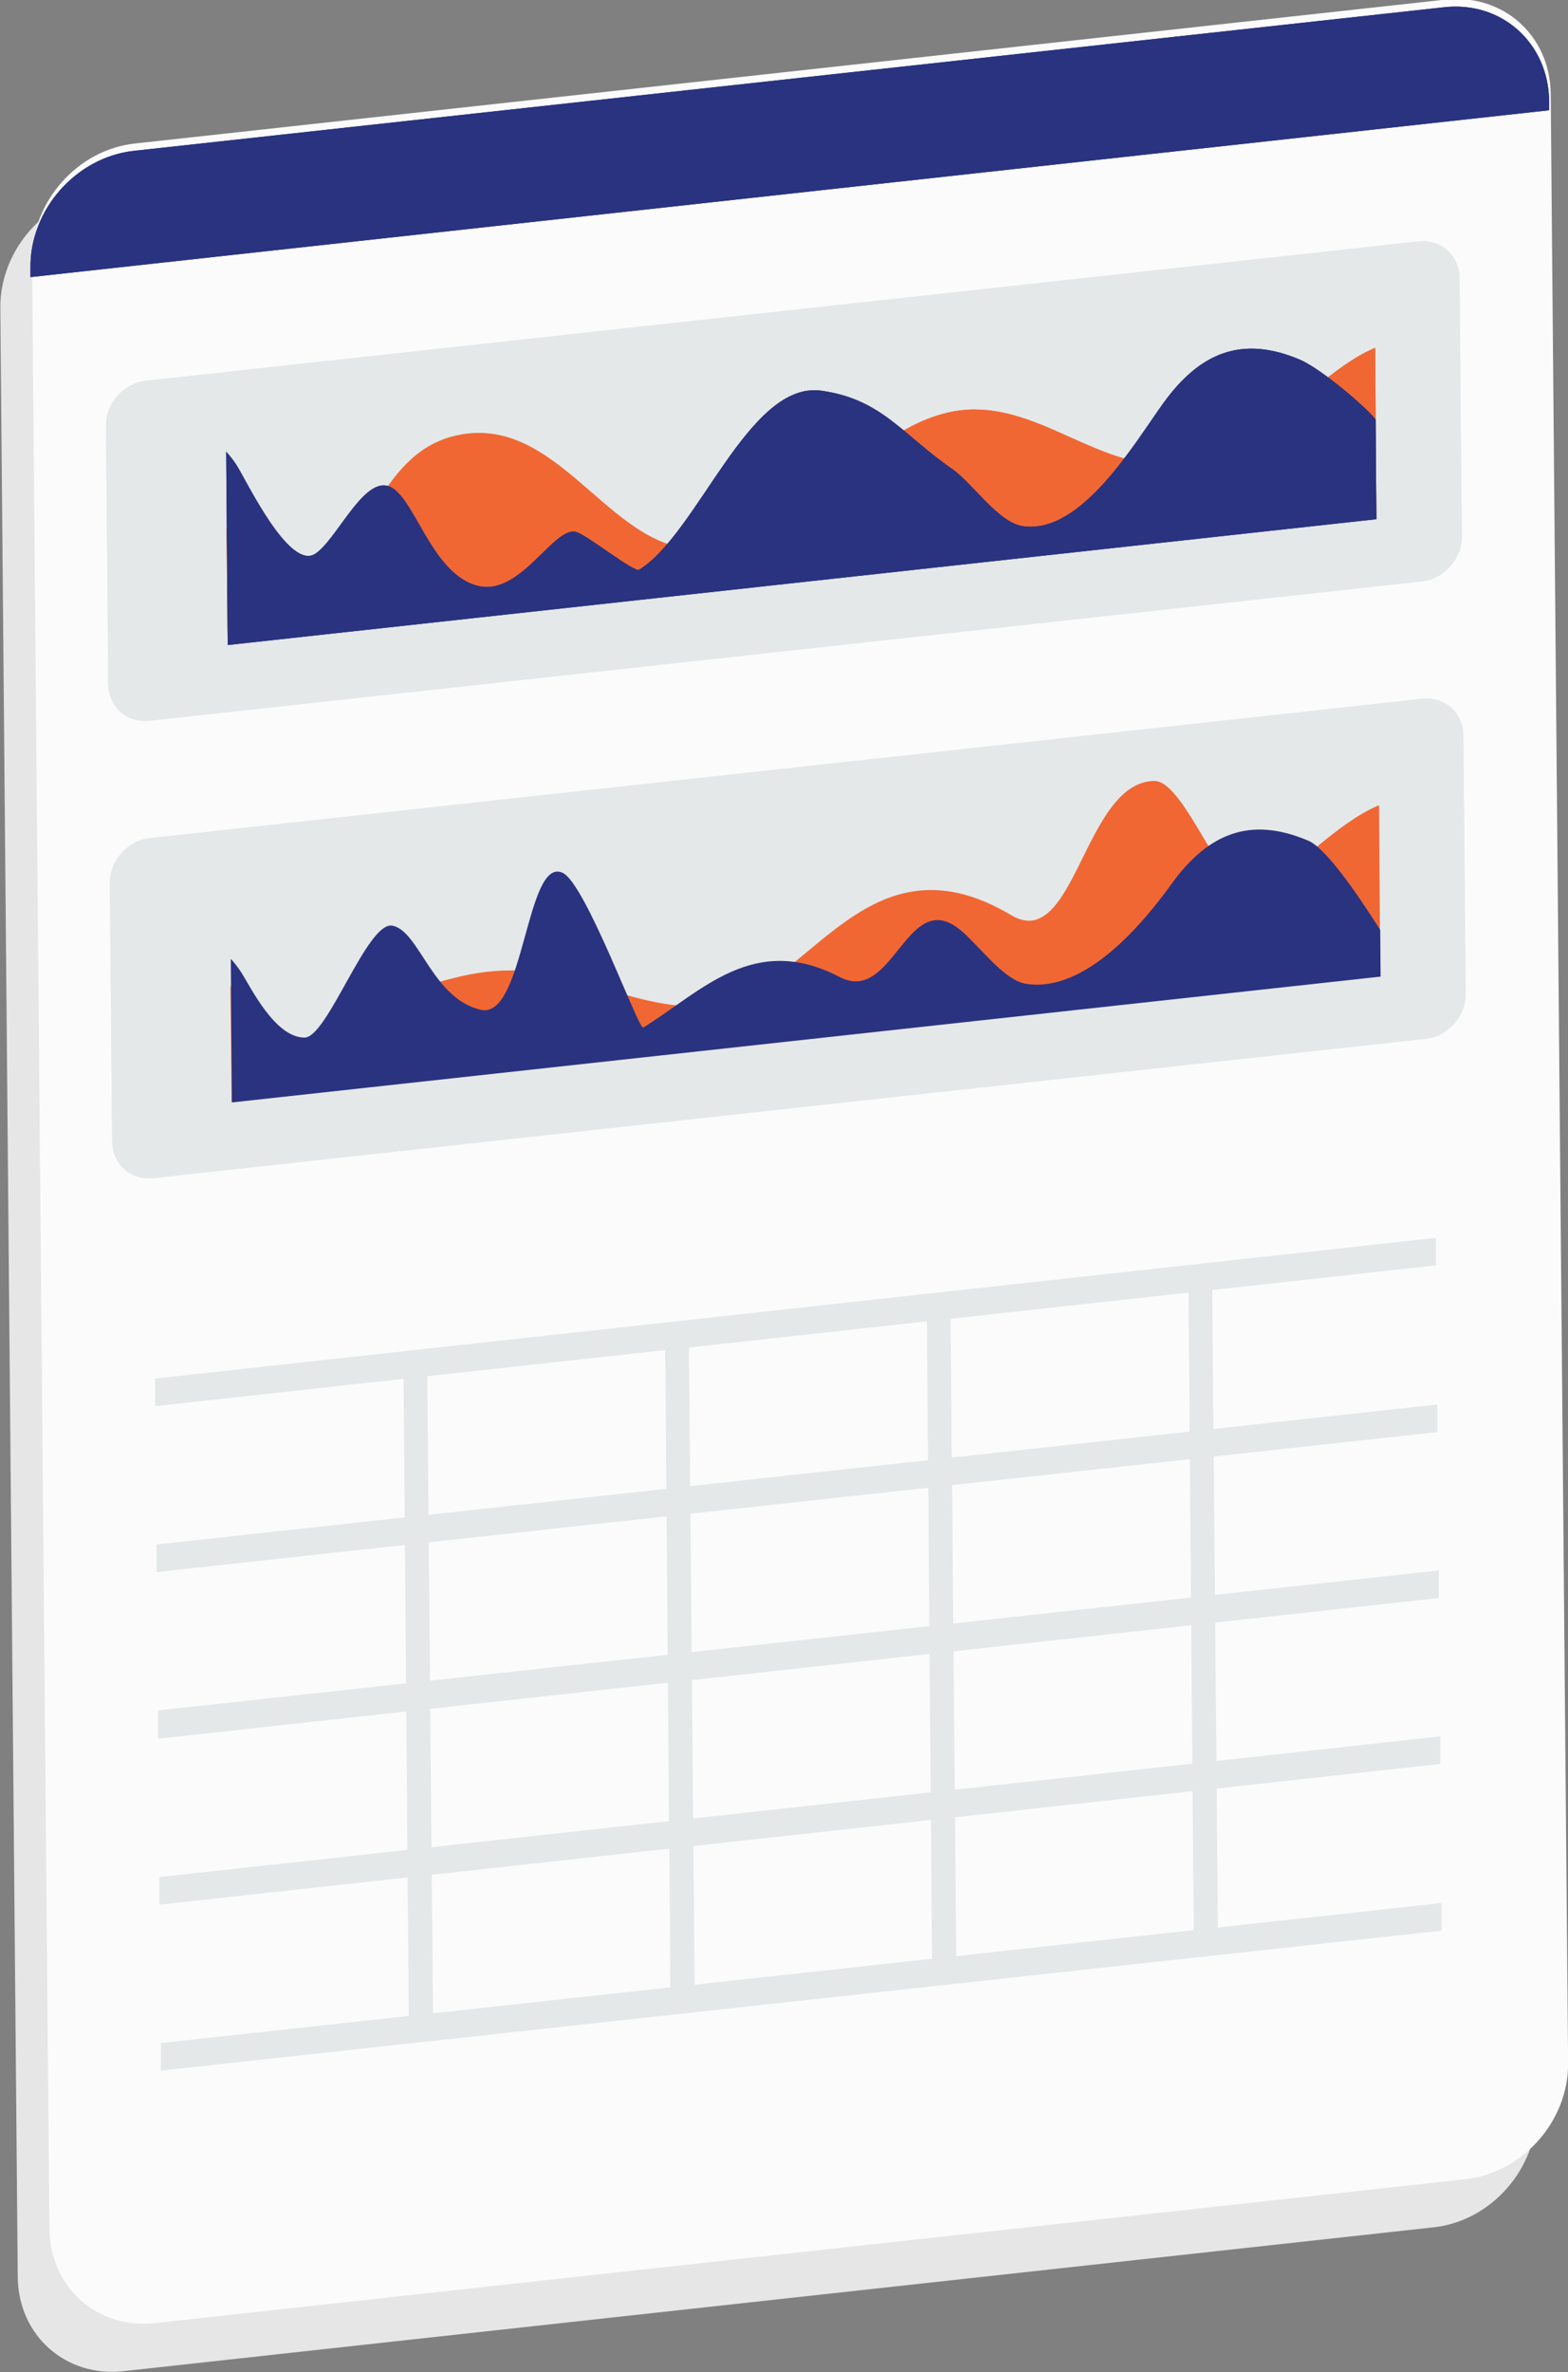 <?xml version="1.0" encoding="utf-8"?>
<!-- Generator: Adobe Illustrator 25.1.0, SVG Export Plug-In . SVG Version: 6.00 Build 0)  -->
<svg version="1.1" id="Layer_1" xmlns="http://www.w3.org/2000/svg" xmlns:xlink="http://www.w3.org/1999/xlink" x="0px" y="0px"
	 viewBox="0 0 216.2 327" style="enable-background:new 0 0 216.2 327;" xml:space="preserve">
<rect x="0" y="0" width="216.2" height="327" fill="#808080" stroke="none"/>
<style type="text/css">
	.st0{fill-rule:evenodd;clip-rule:evenodd;fill:#E6E6E6;}
	.st1{fill-rule:evenodd;clip-rule:evenodd;fill:#FBFBFB;}
	.st2{fill-rule:evenodd;clip-rule:evenodd;fill:#E4E8E9;}
	.st3{fill-rule:evenodd;clip-rule:evenodd;fill:#F16733;}
	.st4{fill-rule:evenodd;clip-rule:evenodd;fill:#2A337F;}
</style>
<g>
	<g transform="matrix(1,0,1.81143e-18,1.044,491.348,-507.908)">
		<path class="st0" d="M-491.3,527.2c-0.1-7.7,6.3-14.6,14.2-15.4l180.7-19c7.9-0.8,14.4,4.7,14.5,12.4l2.4,260
			c0.1,7.7-6.3,14.6-14.2,15.4l-180.7,19c-7.9,0.8-14.4-4.7-14.5-12.4L-491.3,527.2z"/>
	</g>
	<g transform="matrix(1,0,0,1.044,483.316,-518.818)">
		<path class="st1" d="M-478.9,531.3c-0.1-7.7,6.3-14.6,14.2-15.4l180.7-19c7.9-0.8,14.4,4.7,14.5,12.4l2.4,260
			c0.1,7.7-6.3,14.6-14.2,15.4l-180.7,19c-7.9,0.8-14.4-4.7-14.5-12.4L-478.9,531.3z"/>
	</g>
	<g>
		<g transform="matrix(0.532,0,0,0.532,1792.08,-420.887)">
			<path class="st2" d="M-3341.1,901.5c-0.1-5.8,4.6-11.1,10.4-11.7l329.8-36.1c5.8-0.6,10.5,3.6,10.6,9.4l0.6,67
				c0.1,5.8-4.6,11.1-10.4,11.7l-329.8,36.1c-5.8,0.6-10.5-3.6-10.6-9.4L-3341.1,901.5z"/>
		</g>
		<g transform="matrix(0.532,0,0,0.532,1792.08,-420.887)">
			<path class="st2" d="M-3341.1,901.5c-0.1-5.8,4.6-11.1,10.4-11.7l329.8-36.1c5.8-0.6,10.5,3.6,10.6,9.4l0.6,67
				c0.1,5.8-4.6,11.1-10.4,11.7l-329.8,36.1c-5.8,0.6-10.5-3.6-10.6-9.4L-3341.1,901.5z"/>
		</g>
		<g transform="matrix(0.532,0,0,0.532,811.843,-119.412)">
			<path class="st3" d="M-1169.6,314.6c-0.8,0.3-1.6,0.7-2.4,1.1c-10.5,5.4-19.6,16.1-29.8,21.2c-7.5,3.8-14.6,7.6-22.9,7.8
				c-18.2,0.3-34.5-17.4-54.4-13.6c-24.7,4.8-39.6,35.5-65.8,35.7c-23.5,0.2-36.5-35.7-63.2-29.4c-20.2,4.8-23.1,30.9-38.5,43
				c-8,6.3-12.4-4-15.5-8.9c-1.6-2.5-3.6-6.3-5.2-10.2l0.3,30.2l297.7-32.6L-1169.6,314.6z"/>
		</g>
		<g transform="matrix(0.532,0,0,0.532,811.843,-119.412)">
			<path class="st3" d="M-1169.6,314.6c-0.8,0.3-1.6,0.7-2.4,1.1c-10.5,5.4-19.6,16.1-29.8,21.2c-7.5,3.8-14.6,7.6-22.9,7.8
				c-18.2,0.3-34.5-17.4-54.4-13.6c-24.7,4.8-39.6,35.5-65.8,35.7c-23.5,0.2-36.5-35.7-63.2-29.4c-20.2,4.8-23.1,30.9-38.5,43
				c-8,6.3-12.4-4-15.5-8.9c-1.6-2.5-3.6-6.3-5.2-10.2l0.3,30.2l297.7-32.6L-1169.6,314.6z"/>
		</g>
		<g transform="matrix(0.532,0,0,0.532,811.843,-119.412)">
			<path class="st4" d="M-1467.4,341.5l0.4,50.1l297.7-32.6l-0.2-25.8c-1.7-2.6-13.8-13-19.5-15.5c-15.2-6.5-26.1-1.8-35.5,11.2
				c-7.5,10.4-21.3,34.1-36.4,31.9c-6.4-0.9-13.1-11.2-18.3-14.8c-13-9-18.3-18.1-33.9-20.3c-18.9-2.7-32,37-47.3,46.4
				c-1.2,0.7-13-8.6-16-9.7c-5.8-2.3-14.4,16.5-25.6,13.9c-12.6-2.9-16.8-24.6-23.8-26c-6.5-1.3-13.2,14.3-18.6,17.7
				c-6.8,4.2-17.9-19.3-20.3-23C-1465.6,343.6-1466.5,342.5-1467.4,341.5z"/>
		</g>
		<g transform="matrix(0.532,0,0,0.532,811.843,-119.412)">
			<path class="st4" d="M-1467.4,341.5l0.4,50.1l297.7-32.6l-0.2-25.8c-1.7-2.6-13.8-13-19.5-15.5c-15.2-6.5-26.1-1.8-35.5,11.2
				c-7.5,10.4-21.3,34.1-36.4,31.9c-6.4-0.9-13.1-11.2-18.3-14.8c-13-9-18.3-18.1-33.9-20.3c-18.9-2.7-32,37-47.3,46.4
				c-1.2,0.7-13-8.6-16-9.7c-5.8-2.3-14.4,16.5-25.6,13.9c-12.6-2.9-16.8-24.6-23.8-26c-6.5-1.3-13.2,14.3-18.6,17.7
				c-6.8,4.2-17.9-19.3-20.3-23C-1465.6,343.6-1466.5,342.5-1467.4,341.5z"/>
		</g>
	</g>
	<g transform="matrix(1,0,0,1,0,112.208)">
		<g transform="matrix(0.532,0,0,0.532,1792.08,-420.887)">
			<path class="st2" d="M-3340.1,809.1c-0.1-5.8,4.6-11.1,10.4-11.7l329.8-36.1c5.8-0.6,10.5,3.6,10.6,9.4l0.6,67
				c0.1,5.8-4.6,11.1-10.4,11.7l-329.8,36.1c-5.8,0.6-10.5-3.6-10.6-9.4L-3340.1,809.1z"/>
		</g>
		<g transform="matrix(0.532,0,0,0.532,1792.08,-420.887)">
			<path class="st2" d="M-3340.1,809.1c-0.1-5.8,4.6-11.1,10.4-11.7l329.8-36.1c5.8-0.6,10.5,3.6,10.6,9.4l0.6,67
				c0.1,5.8-4.6,11.1-10.4,11.7l-329.8,36.1c-5.8,0.6-10.5-3.6-10.6-9.4L-3340.1,809.1z"/>
		</g>
		<g transform="matrix(0.532,0,0,0.532,811.843,-119.412)">
			<path class="st3" d="M-1168.6,222.2c-0.8,0.3-1.6,0.7-2.4,1.1c-10.5,5.4-19.6,16.1-29.8,21.2c-7.5,3.8-17.8-28.8-26.1-28.6
				c-18.2,0.3-20.5,44.6-37,34.8c-39.2-23.4-53.8,23.5-80,23.7c-23.5,0.2-36.3-14.1-63-7.8c-20.2,4.8-23.3,9.3-38.7,21.4
				c-8,6.3-12.4-4-15.5-8.9c-1.6-2.5-3.6-6.3-5.2-10.2l0.3,30.2l297.7-32.6L-1168.6,222.2z"/>
		</g>
		<g transform="matrix(0.532,0,0,0.532,811.843,-119.412)">
			<path class="st4" d="M-1466.2,262l0.3,37.2l297.7-32.6l-0.1-12.1c-1.7-2.6-12.9-20.7-18.6-23.1c-15.2-6.5-26.1-1.8-35.5,11.2
				c-7.5,10.4-22.3,28.1-37.5,25.9c-6.4-0.9-13.1-11.2-18.3-14.8c-13-9-16.6,20.1-30.2,13c-22.3-11.6-35.7,3.7-50.9,13.1
				c-1.2,0.7-14.9-37.3-20.9-40.1c-9.5-4.4-9.9,38.1-21.2,35.5c-12.6-2.9-15.9-20.4-22.9-21.8c-6.5-1.3-16.8,29-22.8,29
				c-7.7,0-14-13.2-16.4-16.9C-1464.4,264.1-1465.3,263-1466.2,262z"/>
		</g>
	</g>
	<path class="st4" d="M213.6,15.2l0-1.3c-0.1-8-6.6-13.8-14.5-12.9L18.4,20.8c-7.9,0.9-14.3,8.1-14.2,16.1l0,1.3L213.6,15.2z"/>
	<path class="st4" d="M213.6,15.2l0-1.3c-0.1-8-6.6-13.8-14.5-12.9L18.4,20.8c-7.9,0.9-14.3,8.1-14.2,16.1l0,1.3L213.6,15.2z"/>
	<g transform="matrix(1,0,0,1,-2.315,18.638)">
		<polygon class="st2" points="200.3,152 23.7,171.4 23.7,175.2 200.3,155.8 		"/>
	</g>
	<g transform="matrix(1,0,0,1,-2.315,59.412)">
		<polygon class="st2" points="200.5,134.2 23.9,153.5 23.9,157.3 200.5,138 		"/>
	</g>
	<g transform="matrix(1,0,0,1,-2.315,100.186)">
		<polygon class="st2" points="200.7,116.3 24.1,135.6 24.1,139.5 200.7,120.1 		"/>
	</g>
	<g transform="matrix(1,0,0,1,-2.315,140.961)">
		<polygon class="st2" points="200.9,98.4 24.3,117.8 24.3,121.6 200.9,102.2 		"/>
	</g>
	<g transform="matrix(1,0,0,1,-2.315,181.735)">
		<polygon class="st2" points="201.1,80.6 24.5,99.9 24.5,103.7 201.1,84.4 		"/>
	</g>
	<g transform="matrix(0.743,0,0,1,536.327,0)">
		<polygon class="st2" points="-496.9,176.1 -501.3,176.5 -500.3,267.9 -495.8,267.6 		"/>
	</g>
	<g transform="matrix(0.743,0,0,1,601.149,0)">
		<polygon class="st2" points="-632.7,180.1 -637.1,180.4 -636.1,271.9 -631.6,271.5 		"/>
	</g>
	<g transform="matrix(0.743,0,0,1,665.972,0)">
		<polygon class="st2" points="-768.5,184 -772.9,184.4 -771.9,275.8 -767.4,275.5 		"/>
	</g>
	<g transform="matrix(0.743,0,0,1,730.795,0)">
		<polygon class="st2" points="-904.3,188 -908.7,188.3 -907.7,279.8 -903.2,279.4 		"/>
	</g>
</g>
</svg>
